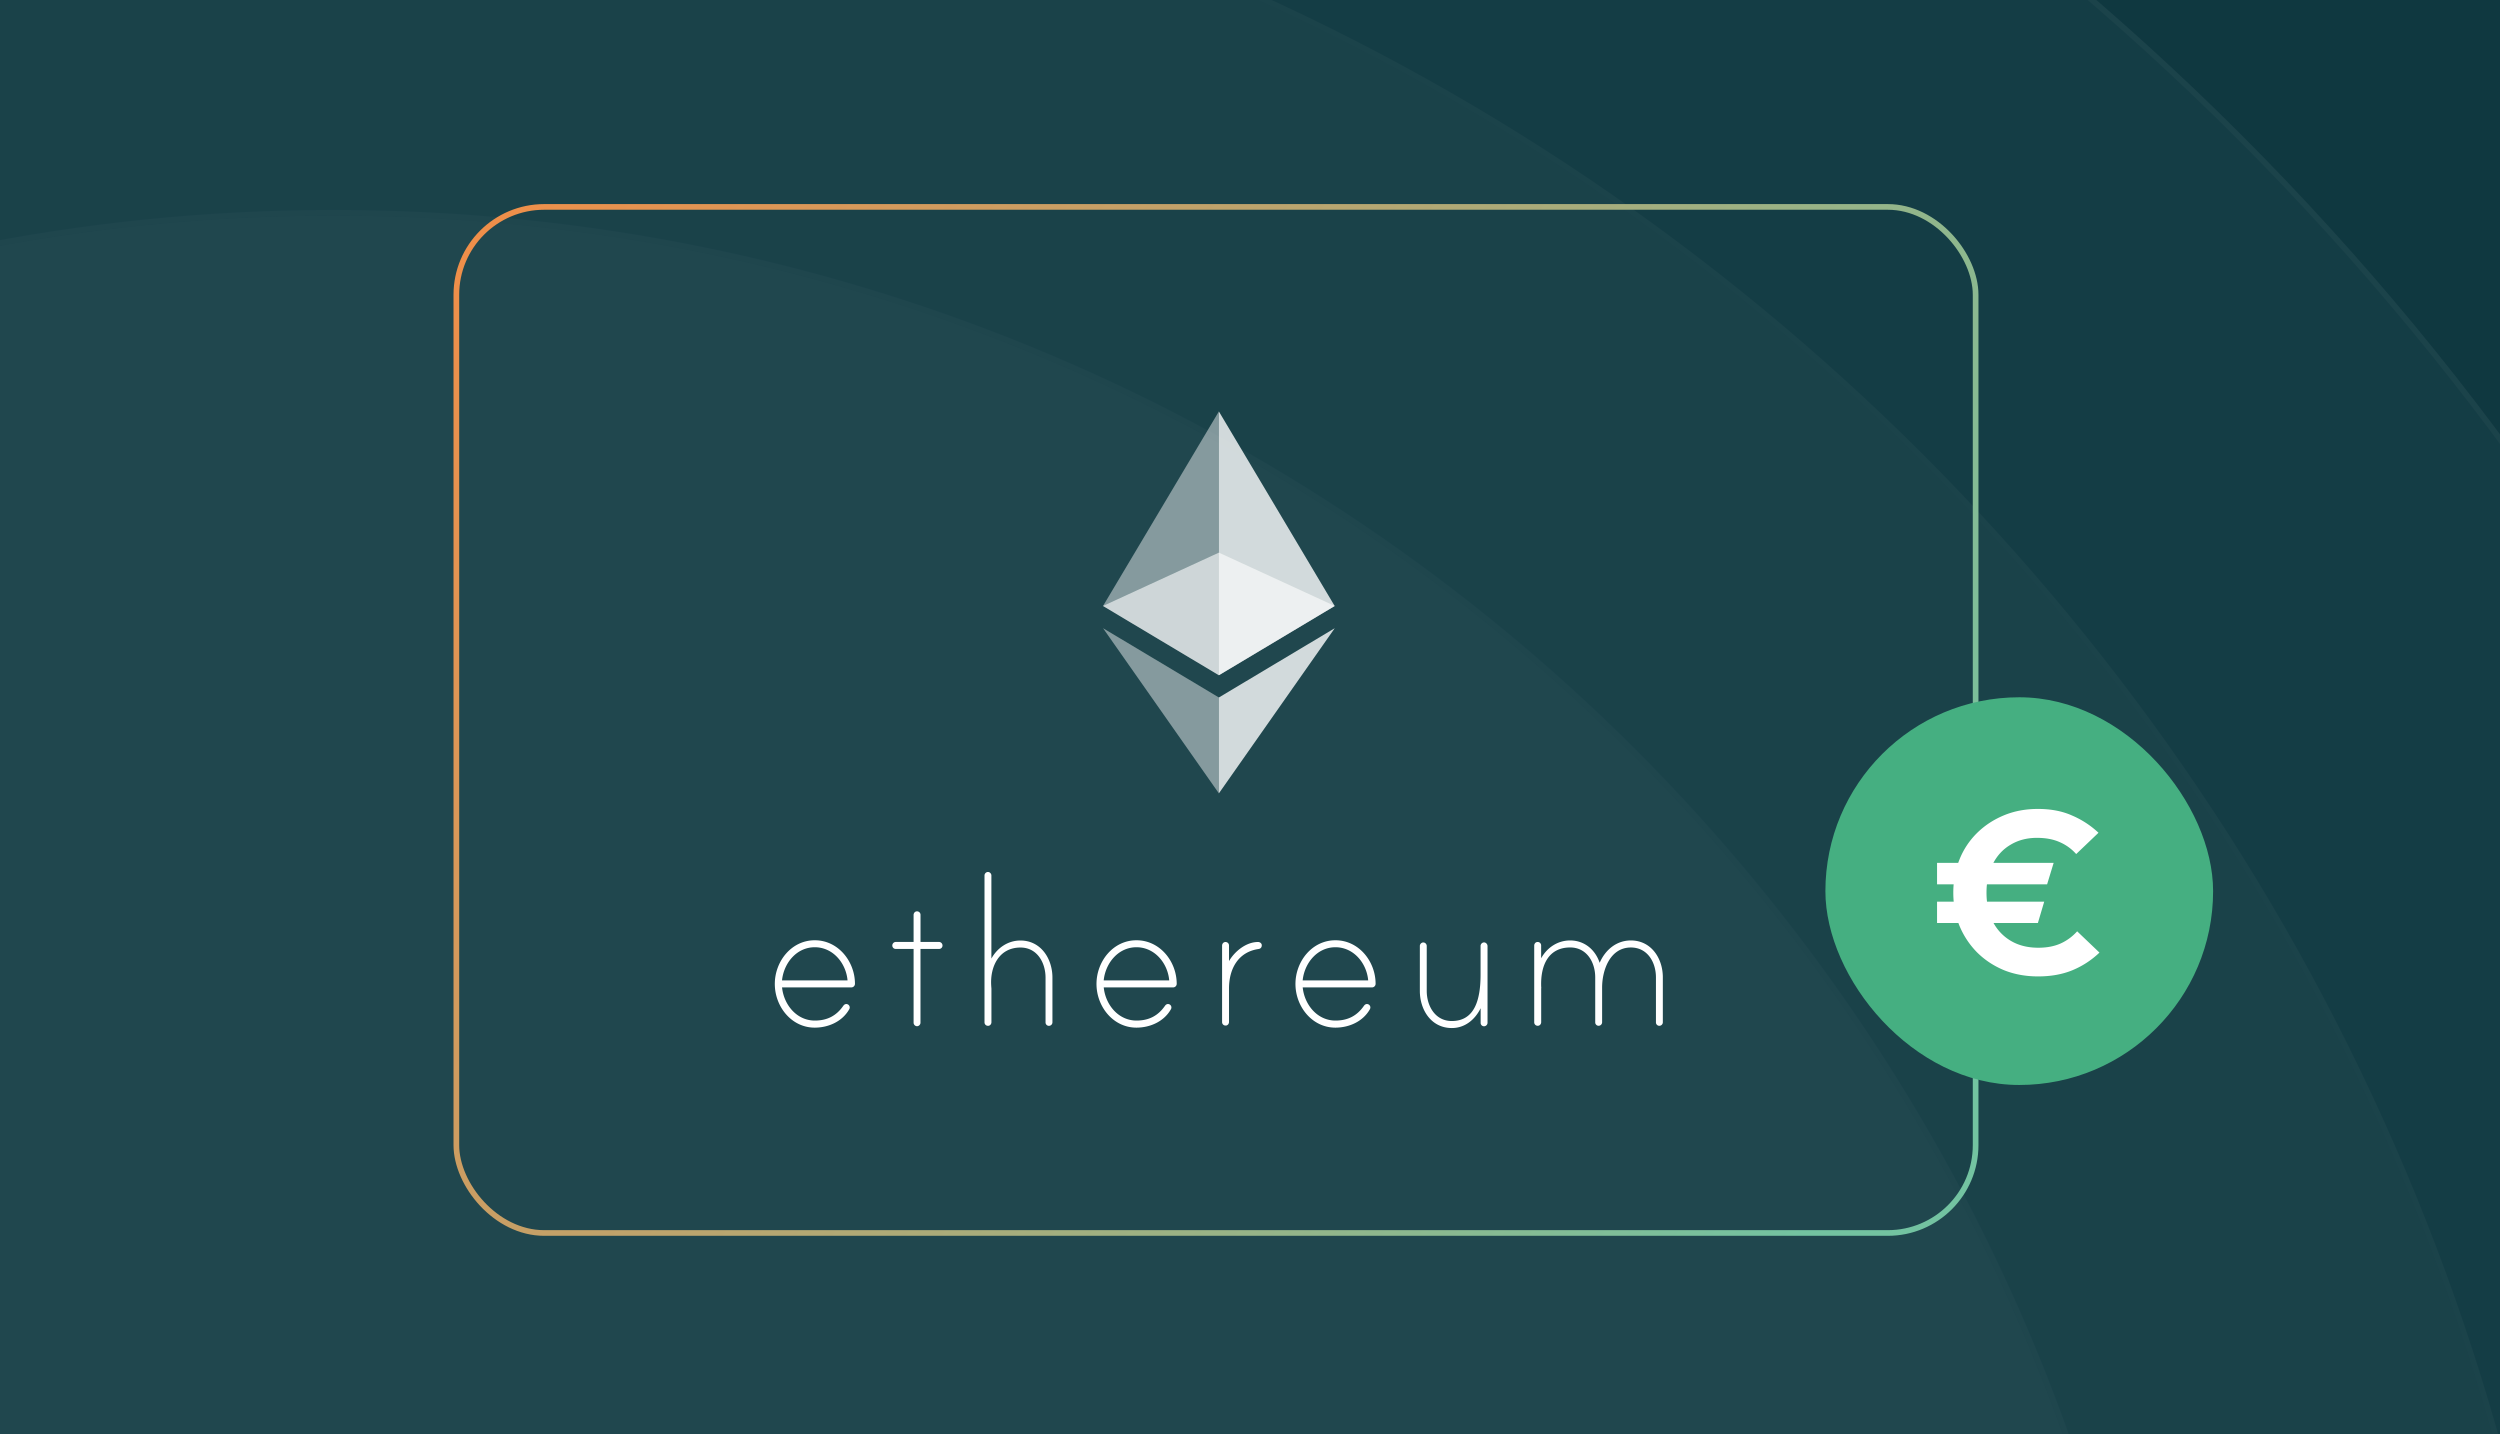 <svg width="441" height="253" fill="none" xmlns="http://www.w3.org/2000/svg"><rect width="100%" height="100%" fill="#808080" stroke="none"/><g clip-path="url(#a)"><path fill="#0F3840" d="M0 0H441V253H0z"/><g opacity=".24"><path fill-rule="evenodd" clip-rule="evenodd" d="M58 838c263.44 0 477-213.56 477-477S321.44-116 58-116-419 97.56-419 361s213.56 477 477 477z" fill="#274B53"/><path d="M534.5 361c0 263.164-213.336 476.5-476.5 476.5S-418.5 624.164-418.5 361-205.164-115.5 58-115.5 534.5 97.836 534.5 361z" stroke="#6F878D" stroke-opacity=".4"/><path fill-rule="evenodd" clip-rule="evenodd" d="M58.129 757.563c218.944 0 396.434-177.49 396.434-396.434 0-218.944-177.49-396.434-396.434-396.434-218.944 0-396.434 177.49-396.434 396.434 0 218.944 177.49 396.434 396.434 396.434z" fill="#3F5F66"/><path d="M58.129 758.063c219.22 0 396.934-177.714 396.934-396.934 0-219.22-177.714-396.934-396.934-396.934-219.22 0-396.934 177.714-396.934 396.934 0 219.22 177.714 396.934 396.934 396.934z" stroke="#6F878D" stroke-opacity=".4"/><path fill-rule="evenodd" clip-rule="evenodd" d="M58.828 685.625c178.828 0 323.797-144.969 323.797-323.797C382.625 183 237.656 38.031 58.828 38.031-120 38.031-264.969 183-264.969 361.828c0 178.828 144.969 323.797 323.797 323.797z" fill="#57737A"/><path d="M58.828 686.125c179.104 0 324.297-145.193 324.297-324.297S237.932 37.531 58.828 37.531s-324.297 145.193-324.297 324.297 145.193 324.297 324.297 324.297z" stroke="#6F878D" stroke-opacity=".4"/></g><rect x="80.5" y="36.5" width="268" height="181" rx="15.5" stroke="url(#b)"/><path d="M150.816 173.544a.639.639 0 01-.633.635h-12.228c.307 3.057 2.576 5.848 5.778 5.848 2.188 0 3.811-.844 5.027-2.607.175-.241.439-.4.777-.254a.607.607 0 01.263.876c-1.228 2.169-3.679 3.234-6.079 3.234-4.112 0-7.045-3.723-7.045-7.706 0-3.983 2.933-7.707 7.045-7.707 4.111-.006 7.088 3.705 7.095 7.681zm-1.31-.602c-.264-3.057-2.576-5.848-5.779-5.848s-5.471 2.791-5.778 5.848h11.557zm16.145-6.781c.351 0 .607.311.607.616a.596.596 0 01-.607.615h-3.278v13.015c0 .311-.264.616-.608.616-.351 0-.608-.311-.608-.616v-13.015h-3.146a.596.596 0 01-.608-.615c0-.311.263-.616.608-.616h3.146v-4.763c0-.298.2-.577.489-.628.407-.063.733.222.733.609v4.782h3.272zm19.999 6.293v7.89a.624.624 0 01-.608.615.596.596 0 01-.608-.615v-7.884c0-2.658-1.485-5.315-4.419-5.315-3.76 0-5.383 3.323-5.164 6.729 0 .089.038.489.038.527v5.918c0 .298-.201.577-.489.628-.408.063-.733-.222-.733-.609v-25.904c0-.311.263-.616.608-.616.35 0 .607.311.607.616v14.658c1.053-1.903 2.934-3.184 5.115-3.184 3.597-.007 5.653 3.184 5.653 6.546zm21.923 1.09a.638.638 0 01-.633.635H194.7c.307 3.057 2.576 5.848 5.779 5.848 2.187 0 3.81-.844 5.026-2.607.176-.241.439-.4.777-.254a.605.605 0 01.345.444.637.637 0 01-.082.432c-1.228 2.169-3.679 3.234-6.079 3.234-4.111 0-7.045-3.723-7.045-7.706 0-3.983 2.934-7.707 7.045-7.707 4.124-.006 7.095 3.705 7.107 7.681zm-1.322-.602c-.263-3.057-2.576-5.848-5.779-5.848-3.202 0-5.471 2.791-5.778 5.848h11.557zm16.327-6.203c0 .399-.22.615-.571.666-3.591.526-5.208 3.495-5.208 6.951v5.918c0 .298-.201.577-.489.628-.407.064-.733-.222-.733-.609v-13.485c0-.298.2-.577.489-.628.407-.063.733.222.733.609v2.747c1.003-1.725 3.021-3.368 5.114-3.368.314-.007.665.222.665.571zm20.08 6.805a.638.638 0 01-.633.635h-12.227c.307 3.057 2.576 5.848 5.778 5.848 2.187 0 3.811-.844 5.027-2.607.175-.241.438-.4.777-.254a.603.603 0 01.344.444c.032.203-.025.317-.081.432-1.228 2.169-3.679 3.234-6.079 3.234-4.112 0-7.045-3.723-7.045-7.706 0-3.983 2.933-7.707 7.045-7.707 4.117-.006 7.088 3.705 7.094 7.681zm-1.31-.602c-.263-3.057-2.575-5.848-5.778-5.848-3.203 0-5.472 2.791-5.779 5.848h11.557zm21.053-6.045v13.523a.624.624 0 01-.608.615.596.596 0 01-.608-.615v-2.569c-1.003 2.043-2.802 3.495-5.077 3.495-3.629 0-5.647-3.184-5.647-6.552v-7.928c0-.311.264-.616.608-.616.351 0 .608.311.608.616v7.928c0 2.658 1.486 5.315 4.419 5.315 4.111 0 5.076-3.894 5.076-8.195v-5.048c0-.356.351-.724.79-.597a.672.672 0 01.439.628zm30.923 5.512v7.929a.624.624 0 01-.608.615.597.597 0 01-.608-.615v-7.929c0-2.658-1.485-5.271-4.418-5.271-3.679 0-5.077 3.984-5.077 7.079v6.114a.625.625 0 01-.608.616.597.597 0 01-.608-.616v-7.928c0-2.658-1.485-5.271-4.418-5.271-3.717 0-5.252 2.968-5.114 6.907 0 .089.037.267 0 .311v5.962c0 .298-.201.577-.496.628-.407.064-.733-.222-.733-.609v-13.529c0-.298.201-.577.489-.628.407-.063.733.222.733.609v2.258c1.053-1.903 2.933-3.146 5.114-3.146 2.489 0 4.419 1.592 5.209 3.945 1.002-2.302 2.97-3.945 5.509-3.945 3.578.006 5.634 3.146 5.634 6.514z" fill="#fff"/><path opacity=".6" d="M215.007 97.484l-20.432 9.407 20.438 12.216 20.432-12.216-20.438-9.407z" fill="#fff"/><path opacity=".45" d="M194.575 106.892l20.438 12.217V72.577l-20.438 34.315z" fill="#fff"/><path opacity=".8" d="M215.008 72.577v46.538l20.431-12.216-20.431-34.322z" fill="#fff"/><path opacity=".45" d="M194.575 110.813l20.438 29.14v-16.917l-20.438-12.223z" fill="#fff"/><path opacity=".8" d="M215.008 123.036v16.917l20.444-29.14-20.444 12.223z" fill="#fff"/><rect x="322" y="123" width="68.391" height="68.391" rx="34.196" fill="#45AF81"/><path d="M359.527 172.24c-2.195 0-4.205-.367-6.029-1.101-1.825-.762-3.407-1.809-4.746-3.143a14.629 14.629 0 01-3.122-4.733c-.712-1.796-1.069-3.727-1.069-5.795 0-2.067.357-3.999 1.069-5.794a13.64 13.64 0 013.079-4.693c1.34-1.333 2.922-2.38 4.746-3.142 1.825-.762 3.834-1.143 6.029-1.143 2.281 0 4.276.381 5.987 1.143a15.915 15.915 0 014.703 3.06l-3.934 3.755a8.293 8.293 0 00-2.95-2.122c-1.112-.49-2.437-.735-3.977-.735-1.767 0-3.321.408-4.661 1.224-1.339.789-2.38 1.918-3.121 3.387-.741 1.442-1.112 3.129-1.112 5.06 0 1.932.371 3.632 1.112 5.101a8.253 8.253 0 003.164 3.387c1.368.816 2.993 1.224 4.875 1.224 1.482 0 2.779-.244 3.891-.734a8.762 8.762 0 002.95-2.163l3.934 3.754a15.375 15.375 0 01-4.746 3.102c-1.768.734-3.792 1.101-6.072 1.101zm-17.831-16.241v-3.795h20.568l-1.155 3.795h-19.413zm0 6.815v-3.754h18.9l-1.112 3.754h-17.788z" fill="#fff"/></g><defs><linearGradient id="b" x1="43" y1="36" x2="347.909" y2="213.869" gradientUnits="userSpaceOnUse"><stop stop-color="#FF883E"/><stop offset=".933" stop-color="#73C3A1"/></linearGradient><clipPath id="a"><path fill="#fff" d="M0 0H441V253H0z"/></clipPath></defs></svg>